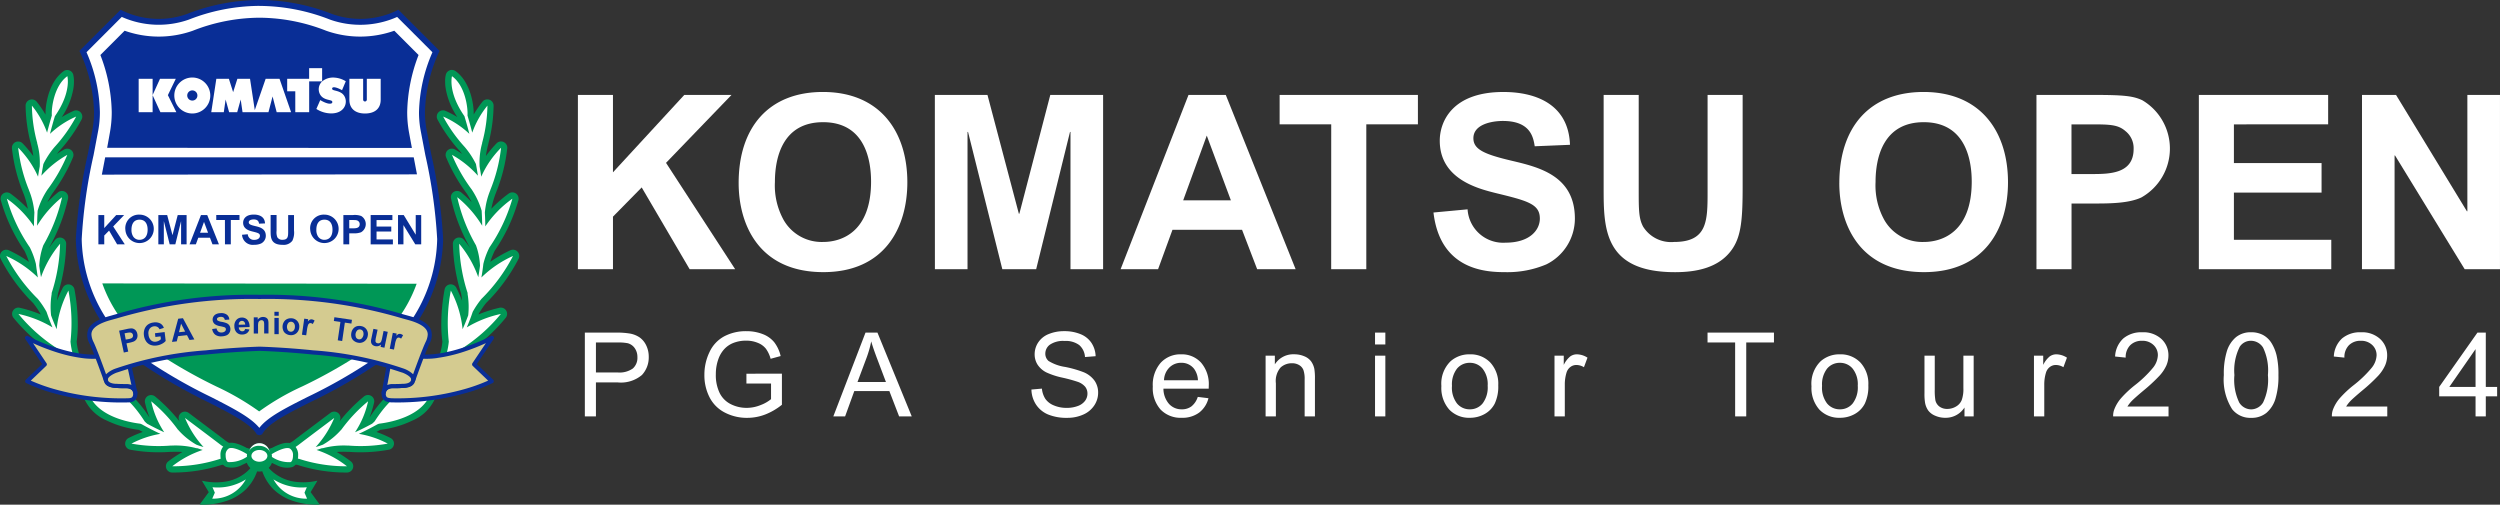 <svg xmlns="http://www.w3.org/2000/svg" width="298.938" height="60.349" viewBox="0 0 298.938 60.349">
  <rect x="0" y="0" width="298.938" height="60.349" fill="#333333" stroke="none"/>
  <g id="グループ_69" data-name="グループ 69" transform="translate(323.542 -652)">
    <g id="グループ_66" data-name="グループ 66" transform="translate(-5 67.174)">
      <path id="パス_81" data-name="パス 81" d="M163.442,304.8q.745.163,1.519.314a2.893,2.893,0,0,1-1.04.167l.105.041c-.643-.195-1.642.215-2.343.277a18.222,18.222,0,0,1-5.766.9,11.891,11.891,0,0,1,3.641-1.953c-.269-.08-.529-.169-.791-.257l.17.084a9.655,9.655,0,0,0-3.148-.346l.037-.013a18.043,18.043,0,0,1-4.787-.226,11.454,11.454,0,0,1,3.46-1.168q-1.154-.539-2.218-1.139c-.065-.027-.127-.053-.195-.075-1.458-.176-6.178-1.022-6.394-4.763a2.841,2.841,0,0,1,.286-.049,22.837,22.837,0,0,1-2.331-2.937,10.336,10.336,0,0,0-1.276-1.115,20.011,20.011,0,0,1-4.85-4.26,13.35,13.35,0,0,1,4.075,1.607c-.264-.612-.5-1.236-.712-1.858a10.424,10.424,0,0,0-1.045-1.549,20.258,20.258,0,0,1-3.771-5.132,13.048,13.048,0,0,1,3.781,2.573c-.095-.544-.171-1.091-.238-1.629a9.409,9.409,0,0,0-.721-1.964,19.983,19.983,0,0,1-2.748-5.829,12.87,12.87,0,0,1,3.239,3.312c0-.553.024-1.1.051-1.645a8.99,8.99,0,0,0-.656-2.7l.017.022a19.024,19.024,0,0,1-1.3-5.084,11.477,11.477,0,0,1,2.377,3.463c.059-.408.126-.812.2-1.207h0a8.569,8.569,0,0,0-.312-2.829l.019.019a17.706,17.706,0,0,1-.642-4.48,10.946,10.946,0,0,1,1.814,3.231c.19-.736.383-1.417.57-2.05-.071-.9.278-3.578,1.855-4.7,0,0,.524,1.886-1.487,4.782-.2.645-.394,1.354-.59,2.113a10.915,10.915,0,0,1,3.131-2.068,17.892,17.892,0,0,1-2.6,3.662,10.04,10.04,0,0,0-1.323,2.019c-.082.456-.162.918-.238,1.39a12.017,12.017,0,0,1,3.1-2.492,19.349,19.349,0,0,1-2.411,4.212l.006,0a9.216,9.216,0,0,0-1.143,2.471c-.032.593-.058,1.191-.064,1.794a13.177,13.177,0,0,1,2.987-3.414,20.492,20.492,0,0,1-2.244,5.752,8.236,8.236,0,0,0-.483,2.441q.088.68.207,1.375a12.849,12.849,0,0,1,2.282-4,20.625,20.625,0,0,1-1.039,5.985l.051-.08a9.479,9.479,0,0,0-.09,2.653c.2.554.426,1.109.67,1.659a12.4,12.4,0,0,1,1.406-4.618,20.648,20.648,0,0,1,.247,6.107,8.486,8.486,0,0,0,.579,2.39,22.8,22.8,0,0,0,2.155,2.6c1.22.048,3.68.683,6.125,4.532a3.568,3.568,0,0,0,.309.293c.657.359,1.337.7,2.04,1.018a10.79,10.79,0,0,1-1.557-3.7,18.19,18.19,0,0,1,3.2,3.4l-.007-.023a8.551,8.551,0,0,0,2.2,1.805,8.3,8.3,0,0,0,.864.284,11.833,11.833,0,0,1-2.216-3.475s3.522,2.639,4.214,3.178a5.458,5.458,0,0,0,1.784.912" transform="translate(-453.862 334.083)" fill="#fff"/>
      <path id="パス_82" data-name="パス 82" d="M142.761,259.076c-1.68,1.2-2.174,3.756-2.174,5.055,0,.044,0,.095,0,.139a12.886,12.886,0,0,0-1.047-1.53.748.748,0,0,0-1.332.464,18.68,18.68,0,0,0,.629,4.557.516.516,0,0,0,.021.1,11.965,11.965,0,0,1,.27,1.373,14.11,14.11,0,0,0-1.269-1.51.746.746,0,0,0-1.287.516.333.333,0,0,0,0,.072,19.686,19.686,0,0,0,1.3,5.184c.011.03.019.059.032.089a10.052,10.052,0,0,1,.571,1.955,15.479,15.479,0,0,0-2.069-1.814.743.743,0,0,0-1.189.6.712.712,0,0,0,.027.2,20.652,20.652,0,0,0,2.823,6.02,10.026,10.026,0,0,1,.54,1.341,15.741,15.741,0,0,0-2.4-1.387.749.749,0,0,0-1.065.675.73.73,0,0,0,.083.342,20.847,20.847,0,0,0,3.887,5.294,10.5,10.5,0,0,1,.91,1.35.021.021,0,0,1,0,.011,15.9,15.9,0,0,0-2.515-.8.746.746,0,0,0-.8.336.713.713,0,0,0-.114.4.743.743,0,0,0,.166.467,20.671,20.671,0,0,0,5.016,4.414,10.809,10.809,0,0,1,1.11.968,24.361,24.361,0,0,0,1.886,2.447c0,.024,0,.041,0,.066v.041a5.16,5.16,0,0,0,3.142,4.347,12.163,12.163,0,0,0,3.817,1.108.453.453,0,0,1,.06.022c.143.077.282.157.424.235a14.084,14.084,0,0,0-1.7.726.752.752,0,0,0-.4.667c0,.035,0,.066,0,.1a.753.753,0,0,0,.6.626,18.758,18.758,0,0,0,4.837.256.457.457,0,0,0,.088.006,11.181,11.181,0,0,1,1.324.014,14.933,14.933,0,0,0-1.685,1.116.74.74,0,0,0-.293.59.75.75,0,0,0,.737.749,18.837,18.837,0,0,0,5.954-.921,7.673,7.673,0,0,0,.8-.149,3.33,3.33,0,0,1,1.153-.138.776.776,0,0,0,.447,0,4.784,4.784,0,0,0,.94-.214.747.747,0,0,0,.51-.709V304.9a.75.75,0,0,0-.606-.687c-.429-.08-.89-.175-1.443-.293-.091-.039-.373-.149-.373-.149a3.507,3.507,0,0,1-1.168-.648c-.691-.528-4.082-3.07-4.228-3.179a.748.748,0,0,0-1.2.6.77.77,0,0,0,.062.3c.019.045.043.09.061.139a19.662,19.662,0,0,0-2.951-3.012.749.749,0,0,0-1.213.587.8.8,0,0,0,.019.167,13.164,13.164,0,0,0,.541,1.767l-.024-.024c-2.421-3.764-4.913-4.633-6.364-4.779a21.963,21.963,0,0,1-1.851-2.255,7.527,7.527,0,0,1-.475-2,14.854,14.854,0,0,0,.137-2.081,23.342,23.342,0,0,0-.4-4.181.747.747,0,0,0-1.4-.183,15.356,15.356,0,0,0-.682,1.541c.031-.329.071-.613.1-.773a.142.142,0,0,0,0-.039,21.514,21.514,0,0,0,.992-5.992v0a.746.746,0,0,0-1.325-.474c-.281.346-.53.682-.751,1a.1.1,0,0,0,.009-.028,21.241,21.241,0,0,0,2.291-5.915.771.771,0,0,0,.015-.155.746.746,0,0,0-1.224-.576,15.872,15.872,0,0,0-1.259,1.168c.217-.437.455-.828.581-1.026a20.528,20.528,0,0,0,2.481-4.348.767.767,0,0,0,.053-.278.748.748,0,0,0-1.123-.644c-.306.174-.594.353-.86.531.095-.116.175-.227.248-.312a18.327,18.327,0,0,0,2.705-3.81.738.738,0,0,0,.087-.343.751.751,0,0,0-.206-.514.743.743,0,0,0-.851-.166,12.8,12.8,0,0,0-1.4.737,8.731,8.731,0,0,0,1.4-3.472,5.3,5.3,0,0,0,.058-.778,3.379,3.379,0,0,0-.087-.832.748.748,0,0,0-1.156-.41M163.6,305.849c.028.006.057.009.084.013-.028,0-.057-.007-.084-.013" transform="translate(-453.688 334.256)" fill="#009756"/>
      <path id="パス_83" data-name="パス 83" d="M163.442,304.8q.745.163,1.519.314a2.893,2.893,0,0,1-1.04.167l.105.041c-.643-.195-1.642.215-2.343.277a18.222,18.222,0,0,1-5.766.9,11.891,11.891,0,0,1,3.641-1.953c-.269-.08-.529-.169-.791-.257l.17.084a9.655,9.655,0,0,0-3.148-.346l.037-.013a18.043,18.043,0,0,1-4.787-.226,11.454,11.454,0,0,1,3.46-1.168q-1.154-.539-2.218-1.139c-.065-.027-.127-.053-.195-.075-1.458-.176-6.178-1.022-6.394-4.763a2.841,2.841,0,0,1,.286-.049,22.837,22.837,0,0,1-2.331-2.937,10.336,10.336,0,0,0-1.276-1.115,20.011,20.011,0,0,1-4.85-4.26,13.35,13.35,0,0,1,4.075,1.607c-.264-.612-.5-1.236-.712-1.858a10.424,10.424,0,0,0-1.045-1.549,20.258,20.258,0,0,1-3.771-5.132,13.048,13.048,0,0,1,3.781,2.573c-.095-.544-.171-1.091-.238-1.629a9.409,9.409,0,0,0-.721-1.964,19.983,19.983,0,0,1-2.748-5.829,12.87,12.87,0,0,1,3.239,3.312c0-.553.024-1.1.051-1.645a8.99,8.99,0,0,0-.656-2.7l.017.022a19.024,19.024,0,0,1-1.3-5.084,11.477,11.477,0,0,1,2.377,3.463c.059-.408.126-.812.2-1.207h0a8.569,8.569,0,0,0-.312-2.829l.019.019a17.706,17.706,0,0,1-.642-4.48,10.946,10.946,0,0,1,1.814,3.231c.19-.736.383-1.417.57-2.05-.071-.9.278-3.578,1.855-4.7,0,0,.524,1.886-1.487,4.782-.2.645-.394,1.354-.59,2.113a10.915,10.915,0,0,1,3.131-2.068,17.892,17.892,0,0,1-2.6,3.662,10.04,10.04,0,0,0-1.323,2.019c-.082.456-.162.918-.238,1.39a12.017,12.017,0,0,1,3.1-2.492,19.349,19.349,0,0,1-2.411,4.212l.006,0a9.216,9.216,0,0,0-1.143,2.471c-.032.593-.058,1.191-.064,1.794a13.177,13.177,0,0,1,2.987-3.414,20.492,20.492,0,0,1-2.244,5.752,8.236,8.236,0,0,0-.483,2.441q.088.68.207,1.375a12.849,12.849,0,0,1,2.282-4,20.625,20.625,0,0,1-1.039,5.985l.051-.08a9.479,9.479,0,0,0-.09,2.653c.2.554.426,1.109.67,1.659a12.4,12.4,0,0,1,1.406-4.618,20.648,20.648,0,0,1,.247,6.107,8.486,8.486,0,0,0,.579,2.39,22.8,22.8,0,0,0,2.155,2.6c1.22.048,3.68.683,6.125,4.532a3.568,3.568,0,0,0,.309.293c.657.359,1.337.7,2.04,1.018a10.79,10.79,0,0,1-1.557-3.7,18.19,18.19,0,0,1,3.2,3.4l-.007-.023a8.551,8.551,0,0,0,2.2,1.805,8.3,8.3,0,0,0,.864.284,11.833,11.833,0,0,1-2.216-3.475s3.522,2.639,4.214,3.178a5.458,5.458,0,0,0,1.784.912" transform="translate(-453.862 334.083)" fill="#fff"/>
      <path id="パス_84" data-name="パス 84" d="M176.648,304.8q-.751.163-1.524.314a2.882,2.882,0,0,0,1.039.167l-.1.041c.643-.195,1.642.215,2.346.277a18.214,18.214,0,0,0,5.764.9,11.869,11.869,0,0,0-3.638-1.953c.265-.08.528-.169.789-.257l-.169.084a9.65,9.65,0,0,1,3.148-.346l-.038-.013a18.05,18.05,0,0,0,4.786-.226,11.442,11.442,0,0,0-3.458-1.168c.769-.359,1.506-.74,2.218-1.139.064-.027.129-.053.2-.075,1.457-.176,6.173-1.022,6.392-4.763,0,0-.1-.025-.284-.049a22.824,22.824,0,0,0,2.33-2.937,10.063,10.063,0,0,1,1.279-1.115,20.042,20.042,0,0,0,4.848-4.26,13.315,13.315,0,0,0-4.074,1.607c.262-.612.5-1.236.708-1.858a10.425,10.425,0,0,1,1.046-1.549,20.235,20.235,0,0,0,3.771-5.132,13.073,13.073,0,0,0-3.781,2.573c.1-.544.174-1.091.236-1.629a9.174,9.174,0,0,1,.726-1.964,20.041,20.041,0,0,0,2.745-5.829,12.8,12.8,0,0,0-3.238,3.312q-.009-.83-.054-1.645a9.036,9.036,0,0,1,.66-2.7l-.019.022a18.918,18.918,0,0,0,1.3-5.084,11.584,11.584,0,0,0-2.374,3.463c-.058-.408-.124-.812-.194-1.207a8.569,8.569,0,0,1,.312-2.829l-.018.019a17.812,17.812,0,0,0,.641-4.48,10.856,10.856,0,0,0-1.815,3.231c-.19-.736-.385-1.417-.57-2.05.07-.9-.274-3.578-1.853-4.7,0,0-.527,1.886,1.488,4.782.191.645.394,1.354.589,2.113a10.979,10.979,0,0,0-3.135-2.068,17.935,17.935,0,0,0,2.6,3.662,9.925,9.925,0,0,1,1.323,2.019c.084.456.161.918.234,1.39a11.974,11.974,0,0,0-3.1-2.492,19.388,19.388,0,0,0,2.411,4.212l-.007,0a9.3,9.3,0,0,1,1.143,2.471c.035.593.06,1.191.065,1.794a13.149,13.149,0,0,0-2.985-3.414,20.434,20.434,0,0,0,2.24,5.752,8.158,8.158,0,0,1,.484,2.441q-.086.68-.207,1.375a12.885,12.885,0,0,0-2.282-4,20.625,20.625,0,0,0,1.039,5.985l-.052-.08a9.409,9.409,0,0,1,.092,2.653c-.2.554-.425,1.109-.673,1.659a12.359,12.359,0,0,0-1.406-4.618,20.625,20.625,0,0,0-.243,6.107,8.6,8.6,0,0,1-.583,2.39,22.611,22.611,0,0,1-2.153,2.6c-1.221.048-3.677.683-6.125,4.532a4.124,4.124,0,0,1-.312.293c-.656.359-1.335.7-2.041,1.018a10.693,10.693,0,0,0,1.561-3.7,18.288,18.288,0,0,0-3.2,3.4l.007-.023a8.543,8.543,0,0,1-2.2,1.805,9.032,9.032,0,0,1-.868.284,11.744,11.744,0,0,0,2.217-3.475s-3.523,2.639-4.215,3.178a5.452,5.452,0,0,1-1.78.912" transform="translate(-461.226 334.083)" fill="#fff"/>
      <path id="パス_85" data-name="パス 85" d="M196.293,258.979a.747.747,0,0,0-.468.506,3.243,3.243,0,0,0-.088.832,5.3,5.3,0,0,0,.058.778,8.7,8.7,0,0,0,1.4,3.47,12.889,12.889,0,0,0-1.4-.734.747.747,0,0,0-1.057.68.708.708,0,0,0,.085.343,18.332,18.332,0,0,0,2.707,3.815c.034.041.127.155.244.308-.264-.178-.549-.36-.857-.531a.746.746,0,0,0-1.121.644.722.722,0,0,0,.056.278,20.071,20.071,0,0,0,2.477,4.35,11.461,11.461,0,0,1,.582,1.024,16.364,16.364,0,0,0-1.262-1.168.755.755,0,0,0-.867-.066.764.764,0,0,0-.36.642.633.633,0,0,0,.019.155,21.184,21.184,0,0,0,2.289,5.915c0,.009.006.017.011.026-.223-.323-.471-.656-.752-1a.748.748,0,0,0-1.328.474v0a21.675,21.675,0,0,0,1,5.992.307.307,0,0,0,0,.039c.03.16.069.45.1.78a15.437,15.437,0,0,0-.684-1.547.747.747,0,0,0-1.4.183,23.344,23.344,0,0,0-.4,4.181,15.094,15.094,0,0,0,.135,2.081,7.844,7.844,0,0,1-.476,2,22.239,22.239,0,0,1-1.848,2.253c-1.448.146-3.944,1.014-6.366,4.779a.154.154,0,0,1-.023.024,13.519,13.519,0,0,0,.544-1.768.652.652,0,0,0,.019-.166.748.748,0,0,0-1.211-.587,19.592,19.592,0,0,0-2.955,3.012c.019-.047.039-.093.06-.139a.771.771,0,0,0,.063-.3.762.762,0,0,0-.282-.586.751.751,0,0,0-.912-.013c-.145.11-3.536,2.651-4.225,3.179a3.533,3.533,0,0,1-1.172.648s-.281.11-.371.149c-.557.118-1.018.213-1.443.293a.751.751,0,0,0-.609.687v.047a.746.746,0,0,0,.511.709,4.731,4.731,0,0,0,.939.214.773.773,0,0,0,.446,0,3.325,3.325,0,0,1,1.154.138,7.755,7.755,0,0,0,.8.149,18.839,18.839,0,0,0,5.955.921.751.751,0,0,0,.7-.514.727.727,0,0,0,.039-.235.737.737,0,0,0-.295-.59,14.859,14.859,0,0,0-1.685-1.116,11.171,11.171,0,0,1,1.323-.014.483.483,0,0,0,.091-.006,18.806,18.806,0,0,0,4.839-.256.746.746,0,0,0,.595-.626.688.688,0,0,0,.008-.1.746.746,0,0,0-.408-.667,13.6,13.6,0,0,0-1.69-.726c.143-.078.283-.158.423-.235a.628.628,0,0,1,.06-.022,12.188,12.188,0,0,0,3.819-1.108,5.151,5.151,0,0,0,3.14-4.347v-.041a.359.359,0,0,0,0-.066,24.182,24.182,0,0,0,1.885-2.447,10.252,10.252,0,0,1,1.114-.968,20.637,20.637,0,0,0,5.014-4.414.739.739,0,0,0,.166-.467.731.731,0,0,0-.112-.4.75.75,0,0,0-.8-.336,16.025,16.025,0,0,0-2.516.8l0-.011a10.451,10.451,0,0,1,.909-1.35,20.8,20.8,0,0,0,3.891-5.294.749.749,0,0,0-.985-1.018,15.535,15.535,0,0,0-2.4,1.387,9.743,9.743,0,0,1,.536-1.341,20.675,20.675,0,0,0,2.825-6.02.712.712,0,0,0,.027-.2.76.76,0,0,0-.325-.622.75.75,0,0,0-.865.018,15.532,15.532,0,0,0-2.069,1.814,10.167,10.167,0,0,1,.571-1.955c.01-.03.02-.059.029-.089a19.594,19.594,0,0,0,1.3-5.184.389.389,0,0,0,.006-.072.747.747,0,0,0-1.289-.516,14.388,14.388,0,0,0-1.268,1.51,11.606,11.606,0,0,1,.271-1.373.676.676,0,0,0,.019-.1,18.677,18.677,0,0,0,.63-4.557.75.75,0,0,0-1.335-.464,13.263,13.263,0,0,0-1.045,1.53c0-.044,0-.092,0-.139,0-1.3-.49-3.857-2.174-5.055a.752.752,0,0,0-.685-.1m-20.15,46.87c-.028.006-.057.009-.085.013.028,0,.057-.007.085-.013" transform="translate(-461.053 334.256)" fill="#009756"/>
      <path id="パス_86" data-name="パス 86" d="M176.648,304.8q-.751.163-1.524.314a2.882,2.882,0,0,0,1.039.167l-.1.041c.643-.195,1.642.215,2.346.277a18.214,18.214,0,0,0,5.764.9,11.869,11.869,0,0,0-3.638-1.953c.265-.08.528-.169.789-.257l-.169.084a9.65,9.65,0,0,1,3.148-.346l-.038-.013a18.05,18.05,0,0,0,4.786-.226,11.442,11.442,0,0,0-3.458-1.168c.769-.359,1.506-.74,2.218-1.139.064-.027.129-.053.2-.075,1.457-.176,6.173-1.022,6.392-4.763,0,0-.1-.025-.284-.049a22.824,22.824,0,0,0,2.33-2.937,10.063,10.063,0,0,1,1.279-1.115,20.042,20.042,0,0,0,4.848-4.26,13.315,13.315,0,0,0-4.074,1.607c.262-.612.5-1.236.708-1.858a10.425,10.425,0,0,1,1.046-1.549,20.235,20.235,0,0,0,3.771-5.132,13.073,13.073,0,0,0-3.781,2.573c.1-.544.174-1.091.236-1.629a9.174,9.174,0,0,1,.726-1.964,20.041,20.041,0,0,0,2.745-5.829,12.8,12.8,0,0,0-3.238,3.312q-.009-.83-.054-1.645a9.036,9.036,0,0,1,.66-2.7l-.019.022a18.918,18.918,0,0,0,1.3-5.084,11.584,11.584,0,0,0-2.374,3.463c-.058-.408-.124-.812-.194-1.207a8.569,8.569,0,0,1,.312-2.829l-.018.019a17.812,17.812,0,0,0,.641-4.48,10.856,10.856,0,0,0-1.815,3.231c-.19-.736-.385-1.417-.57-2.05.07-.9-.274-3.578-1.853-4.7,0,0-.527,1.886,1.488,4.782.191.645.394,1.354.589,2.113a10.979,10.979,0,0,0-3.135-2.068,17.935,17.935,0,0,0,2.6,3.662,9.925,9.925,0,0,1,1.323,2.019c.084.456.161.918.234,1.39a11.974,11.974,0,0,0-3.1-2.492,19.388,19.388,0,0,0,2.411,4.212l-.007,0a9.3,9.3,0,0,1,1.143,2.471c.035.593.06,1.191.065,1.794a13.149,13.149,0,0,0-2.985-3.414,20.434,20.434,0,0,0,2.24,5.752,8.158,8.158,0,0,1,.484,2.441q-.086.68-.207,1.375a12.885,12.885,0,0,0-2.282-4,20.625,20.625,0,0,0,1.039,5.985l-.052-.08a9.409,9.409,0,0,1,.092,2.653c-.2.554-.425,1.109-.673,1.659a12.359,12.359,0,0,0-1.406-4.618,20.625,20.625,0,0,0-.243,6.107,8.6,8.6,0,0,1-.583,2.39,22.611,22.611,0,0,1-2.153,2.6c-1.221.048-3.677.683-6.125,4.532a4.124,4.124,0,0,1-.312.293c-.656.359-1.335.7-2.041,1.018a10.693,10.693,0,0,0,1.561-3.7,18.288,18.288,0,0,0-3.2,3.4l.007-.023a8.543,8.543,0,0,1-2.2,1.805,9.032,9.032,0,0,1-.868.284,11.744,11.744,0,0,0,2.217-3.475s-3.523,2.639-4.215,3.178a5.452,5.452,0,0,1-1.78.912" transform="translate(-461.226 334.083)" fill="#fff"/>
      <path id="パス_87" data-name="パス 87" d="M171.28,316.737s-1.558,3.238-6.234,2.335l.749,1.248-1.03,1.4s5.858.4,6.857-4.831l-.342-.157" transform="translate(-459.273 323.358)" fill="#009756"/>
      <path id="パス_88" data-name="パス 88" d="M171.161,316.676a4.4,4.4,0,0,1-1.341,1.478,5.131,5.131,0,0,1-1.89.828,7.23,7.23,0,0,1-2.9-.019l-.194-.038s.766,1.273.822,1.368c-.066.087-1.091,1.48-1.091,1.48l.161.011a8.694,8.694,0,0,0,3.085-.459,6.008,6.008,0,0,0,2.345-1.433,5.7,5.7,0,0,0,1.513-3l.014-.069-.484-.221-.037.079" transform="translate(-459.235 323.384)" fill="#009756"/>
      <path id="パス_89" data-name="パス 89" d="M166.451,320.207a6.3,6.3,0,0,0,3.988-.938,4.432,4.432,0,0,1-4.018,2.305l.311-.715-.281-.652" transform="translate(-459.585 322.88)" fill="#fff"/>
      <path id="パス_90" data-name="パス 90" d="M173.947,316.737s1.558,3.238,6.23,2.335l-.748,1.248,1.028,1.4s-5.856.4-6.853-4.831l.343-.157" transform="translate(-460.94 323.358)" fill="#009756"/>
      <path id="パス_91" data-name="パス 91" d="M173.888,316.633l-.4.186.014.068a5.717,5.717,0,0,0,1.513,3,5.984,5.984,0,0,0,2.345,1.433,8.713,8.713,0,0,0,3.087.459l.157-.011s-1.022-1.393-1.088-1.48l.817-1.369-.189.039a7.25,7.25,0,0,1-2.9.019,5.144,5.144,0,0,1-1.887-.828A4.38,4.38,0,0,1,174,316.676l-.036-.079-.08.036" transform="translate(-460.917 323.384)" fill="#009756"/>
      <path id="パス_92" data-name="パス 92" d="M179.434,320.207a6.3,6.3,0,0,1-3.987-.938,4.429,4.429,0,0,0,4.017,2.305l-.31-.715.28-.652" transform="translate(-461.287 322.88)" fill="#fff"/>
      <path id="パス_93" data-name="パス 93" d="M168.269,248.625A24.005,24.005,0,0,0,159.6,250.3a10.045,10.045,0,0,1-7.683-.389l-.235-.131-.188.191-4.746,4.744.111.227a18.308,18.308,0,0,1,1.638,7.077,11.538,11.538,0,0,1-.172,2.012l-.568,3a61.126,61.126,0,0,0-1.435,10.185,18.831,18.831,0,0,0,7.877,14.912,63.9,63.9,0,0,0,7.987,4.61c2.8,1.423,5.009,2.55,5.794,3.844l.319.088.295-.11c.691-1.285,2.935-2.421,5.782-3.854a61.438,61.438,0,0,0,7.989-4.579,18.831,18.831,0,0,0,7.877-14.912,61.258,61.258,0,0,0-1.431-10.185l-.569-3a11.459,11.459,0,0,1-.174-2.012,18.275,18.275,0,0,1,1.638-7.077l.112-.227-4.938-4.935-.23.131a10.055,10.055,0,0,1-7.685.389,24.008,24.008,0,0,0-8.674-1.679h-.018" transform="translate(-455.795 336.201)" fill="#092e96"/>
      <path id="パス_94" data-name="パス 94" d="M168.433,249.492A23.29,23.29,0,0,0,160,251.133a10.854,10.854,0,0,1-8.023-.322c-.689.692-3.274,3.277-4.216,4.222a18.841,18.841,0,0,1,1.6,7.154,12.016,12.016,0,0,1-.184,2.134c0,.007-.57,3.01-.57,3.01a60.765,60.765,0,0,0-1.42,10.051,18.108,18.108,0,0,0,7.576,14.332,62.46,62.46,0,0,0,7.9,4.554c2.613,1.334,4.722,2.415,5.765,3.684.97-1.277,3.032-2.318,5.789-3.709a61.439,61.439,0,0,0,7.9-4.529,18.1,18.1,0,0,0,7.576-14.332,61.066,61.066,0,0,0-1.418-10.05l-.571-3a11.932,11.932,0,0,1-.185-2.141,18.925,18.925,0,0,1,1.607-7.154c-.557-.561-3.642-3.643-4.22-4.222a10.846,10.846,0,0,1-8.019.322,23.308,23.308,0,0,0-8.437-1.641h-.018" transform="translate(-455.959 336.037)" fill="#fff"/>
      <path id="パス_95" data-name="パス 95" d="M150.747,266.794c.134-.708.341-1.887.341-1.889a13.545,13.545,0,0,0,.209-2.389,19.759,19.759,0,0,0-1.358-6.819c.771-.769,2.137-2.14,2.9-2.906a12.2,12.2,0,0,0,8.157,0,22,22,0,0,1,7.958-1.555h.018a22.011,22.011,0,0,1,7.959,1.555,12.19,12.19,0,0,0,8.154,0c.763.766,2.134,2.137,2.9,2.906a19.934,19.934,0,0,0-1.358,6.819,13.432,13.432,0,0,0,.211,2.4s.209,1.143.352,1.894l-36.443-.02" transform="translate(-456.478 335.708)" fill="#092e96"/>
      <path id="パス_96" data-name="パス 96" d="M150.555,271.807c-.132.688-.268,1.385-.4,2.072l37.682-.034c-.123-.653-.266-1.381-.389-2.038h-36.9" transform="translate(-456.519 331.83)" fill="#092e96"/>
      <path id="パス_97" data-name="パス 97" d="M150.218,290.382a16.482,16.482,0,0,0,5.931,7.886,61.06,61.06,0,0,0,7.73,4.455,31.7,31.7,0,0,1,5.1,2.972,29.77,29.77,0,0,1,5.173-3,59.787,59.787,0,0,0,7.727-4.422,16.491,16.491,0,0,0,5.929-7.844l-37.589-.041" transform="translate(-456.53 328.327)" fill="#009756"/>
      <path id="パス_98" data-name="パス 98" d="M181.644,258.67h-1.553v1.271h-2.625v1.494h.969v2.5h1.66v-3.686h1.549Z" transform="translate(-461.668 334.307)" fill="#fff"/>
      <path id="パス_99" data-name="パス 99" d="M184.664,261.839c-.54-.282-1.051-.214-1.011-.481.046-.305.691-.071,1.183.208l.45-1.069a2.953,2.953,0,0,0-1.445-.443,2.032,2.032,0,0,0-1.34.426,1.28,1.28,0,0,0-.3,1.577c.346.638,1.1.637,1.363.762a.177.177,0,0,1-.032.339c-.432.137-1.3-.41-1.3-.41l-.466,1.06a3.322,3.322,0,0,0,1.768.534c2.026,0,2.148-2,1.122-2.5" transform="translate(-462.48 334.046)" fill="#fff"/>
      <path id="パス_100" data-name="パス 100" d="M160.02,260.236h-1.887l-.884,1.943v-1.943H155.58v3.993h1.668V262.2l.93,2.03h1.907l-1.012-2.039Z" transform="translate(-457.541 334.011)" fill="#fff"/>
      <path id="パス_101" data-name="パス 101" d="M188.715,260.236v2.5h0a.226.226,0,0,1-.219.216.223.223,0,0,1-.22-.216h0v-2.5h-1.646v2.5c0,1.094.741,1.651,1.863,1.651s1.881-.534,1.881-1.651v-2.5h-1.653" transform="translate(-463.395 334.011)" fill="#fff"/>
      <path id="パス_102" data-name="パス 102" d="M162.987,260.048a2.151,2.151,0,1,0,2.148,2.149,2.151,2.151,0,0,0-2.148-2.149m0,2.757a.608.608,0,1,1,.607-.609.605.605,0,0,1-.607.609" transform="translate(-458.532 334.047)" fill="#fff"/>
      <path id="パス_103" data-name="パス 103" d="M172.782,260.236l-1.3,3.748-.569-3.748H169.4l-.507,1.6-.509-1.6h-1.5l-.607,3.993h1.5l.217-1.514.419,1.514h.967l.418-1.514.219,1.514h3.1l.492-1.881.49,1.881h1.725l-1.385-3.993Z" transform="translate(-459.558 334.011)" fill="#fff"/>
      <path id="パス_104" data-name="パス 104" d="M174.8,315.221s1.864-1.263,2.636-.768a1.136,1.136,0,0,1,.466,1.006s.041.856-.466,1.051c-.854.336-2.636-.768-2.636-.768a.682.682,0,0,0,.066-.243,1.359,1.359,0,0,0-.066-.279" transform="translate(-461.165 323.81)" fill="#009756"/>
      <path id="パス_105" data-name="パス 105" d="M175.585,314.226a8.862,8.862,0,0,0-1.084.6.39.39,0,0,0-.126.476l0,0c.006.018.016.068.028.119a.292.292,0,0,1-.026.08.372.372,0,0,0,.137.48,8.992,8.992,0,0,0,1.052.537,2.626,2.626,0,0,0,1.92.262c.647-.248.7-1.078.7-1.348v-.065a1.484,1.484,0,0,0-.639-1.31c-.44-.278-1.082-.225-1.965.176m1.564.455a.79.79,0,0,1,.292.688v.018c.008.207-.052.622-.227.691a3.477,3.477,0,0,1-2.068-.6c0-.007,0-.015,0-.027v-.084c0-.019-.008-.043-.011-.061.7-.428,1.677-.833,2.009-.623" transform="translate(-461.078 323.897)" fill="#009756"/>
      <path id="パス_106" data-name="パス 106" d="M171.194,315.221s-1.868-1.263-2.638-.768a1.145,1.145,0,0,0-.465,1.006s-.039.856.465,1.051c.854.336,2.638-.768,2.638-.768a.858.858,0,0,1-.068-.243,1.552,1.552,0,0,1,.068-.279" transform="translate(-459.9 323.81)" fill="#009756"/>
      <path id="パス_107" data-name="パス 107" d="M168.27,314.05a1.477,1.477,0,0,0-.637,1.31v0c0,.017,0,.036,0,.059,0,.27.058,1.1.7,1.348a2.633,2.633,0,0,0,1.921-.261,8.373,8.373,0,0,0,1.047-.537.367.367,0,0,0,.176-.318.354.354,0,0,0-.035-.162.246.246,0,0,1-.024-.08c.007-.05.022-.1.026-.124l0,.011a.389.389,0,0,0-.13-.476,8.244,8.244,0,0,0-1.083-.6c-.882-.4-1.524-.454-1.962-.176m.334,2.029c-.175-.07-.23-.484-.224-.686v-.023a.775.775,0,0,1,.291-.688c.333-.209,1.306.2,2.008.623a.265.265,0,0,1-.011.061c0,.017,0,.035,0,.048s0,.024,0,.037a.083.083,0,0,0,.006.027,3.49,3.49,0,0,1-2.071.6" transform="translate(-459.814 323.897)" fill="#009756"/>
      <path id="パス_108" data-name="パス 108" d="M171.888,315.583a1.236,1.236,0,1,1,1.2.956,1.1,1.1,0,0,1-1.2-.956" transform="translate(-460.616 323.755)" fill="#009756"/>
      <path id="パス_109" data-name="パス 109" d="M171.428,315.5a1.6,1.6,0,1,0,1.576-1.33,1.472,1.472,0,0,0-1.576,1.33m.746,0c0-.316.38-.581.83-.581s.833.265.833.581-.381.579-.833.579-.83-.267-.83-.579" transform="translate(-460.53 323.842)" fill="#009756"/>
      <path id="パス_110" data-name="パス 110" d="M174.8,315.221s1.864-1.263,2.636-.768a1.136,1.136,0,0,1,.466,1.006s.041.856-.466,1.051c-.854.336-2.636-.768-2.636-.768a.682.682,0,0,0,.066-.243,1.359,1.359,0,0,0-.066-.279" transform="translate(-461.165 323.81)" fill="#fff"/>
      <path id="パス_111" data-name="パス 111" d="M175.668,314.366a8.654,8.654,0,0,0-1.069.589.261.261,0,0,0-.084.317h0a.9.9,0,0,1,.041.169.493.493,0,0,1-.038.138.281.281,0,0,0-.026.106.252.252,0,0,0,.121.213c.193.12,1.914,1.156,2.858.79.581-.228.625-1.023.625-1.246a.128.128,0,0,0,0-.044v-.007a1.36,1.36,0,0,0-.577-1.208c-.4-.25-1.014-.188-1.844.183m1.575.241a.889.889,0,0,1,.349.8v.012c.009.176-.035.7-.3.8a3.682,3.682,0,0,1-2.251-.646c.007-.034.015-.072.019-.106v-.024a.224.224,0,0,0,0-.032,1.291,1.291,0,0,0-.026-.139c.728-.458,1.809-.926,2.214-.665" transform="translate(-461.107 323.868)" fill="#009756"/>
      <path id="パス_112" data-name="パス 112" d="M171.194,315.221s-1.868-1.263-2.638-.768a1.145,1.145,0,0,0-.465,1.006s-.039.856.465,1.051c.854.336,2.638-.768,2.638-.768a.858.858,0,0,1-.068-.243,1.552,1.552,0,0,1,.068-.279" transform="translate(-459.9 323.81)" fill="#fff"/>
      <path id="パス_113" data-name="パス 113" d="M168.364,314.182a1.366,1.366,0,0,0-.579,1.207v.009c0,.011,0,.024,0,.044,0,.227.043,1.018.626,1.247.941.365,2.662-.671,2.855-.79a.25.25,0,0,0,.121-.214.263.263,0,0,0-.024-.106.4.4,0,0,1-.041-.136.823.823,0,0,1,.041-.17.259.259,0,0,0-.086-.318,8.16,8.16,0,0,0-1.065-.583c-.83-.377-1.451-.437-1.848-.188m.227,2.037c-.273-.1-.312-.629-.309-.806V315.4a.9.9,0,0,1,.351-.8c.407-.261,1.488.208,2.214.665-.013.061-.019.115-.024.139a.11.11,0,0,0,0,.031.059.059,0,0,0,0,.025.489.489,0,0,0,.017.106,3.678,3.678,0,0,1-2.249.646" transform="translate(-459.842 323.868)" fill="#009756"/>
      <path id="パス_114" data-name="パス 114" d="M148.893,300.436c-3.94,1.056-9.745-2.013-9.745-2.013l2.124,3.157-2.1,2.018a26.822,26.822,0,0,0,12.009,2.283c.4-.013.915-.043.915-.83s-.873-.873-1.164-.873-2.2.083-2.24-.58.165-1.2.785-1.372a15.425,15.425,0,0,1-.581-1.79" transform="translate(-454.443 326.811)" fill="#d4cb90"/>
      <path id="パス_115" data-name="パス 115" d="M138.9,298.2a.249.249,0,0,0-.065.169.244.244,0,0,0,.044.137s1.8,2.676,2.006,2.99c-.261.247-1.953,1.868-1.953,1.868a.247.247,0,0,0-.077.18.16.16,0,0,0,0,.035.244.244,0,0,0,.131.186,19.213,19.213,0,0,0,3.325,1.224,29.969,29.969,0,0,0,8.807,1.087c.346-.006,1.157-.03,1.157-1.078,0-.832-.761-1.121-1.413-1.121h-.1c-1.853.027-1.9-.332-1.9-.347-.057-.94.441-1.076.605-1.117a.245.245,0,0,0,.162-.135.278.278,0,0,0,0-.215,13.437,13.437,0,0,1-.566-1.745.252.252,0,0,0-.307-.171c-1.972.529-4.461-.043-6.2-.607a23.936,23.936,0,0,1-3.367-1.392.248.248,0,0,0-.3.054m2.477,3.509a.25.25,0,0,0,.082-.183.273.273,0,0,0-.045-.14s-1.018-1.514-1.608-2.395a24.806,24.806,0,0,0,2.6,1.017,17.932,17.932,0,0,0,3.21.756,8.916,8.916,0,0,0,3.046-.08c.21.711.343,1.121.429,1.345a1.387,1.387,0,0,0-.72,1.354c0,.061,0,.114.007.174.023.4.4.65,1.123.756a8.111,8.111,0,0,0,1.277.06h.088a1.471,1.471,0,0,1,.584.115.517.517,0,0,1,.33.509c0,.538-.254.57-.672.581a29.594,29.594,0,0,1-8.644-1.064,21.332,21.332,0,0,1-2.927-1.044c.4-.384,1.841-1.762,1.841-1.762" transform="translate(-454.385 326.869)" fill="#092e96"/>
      <path id="パス_116" data-name="パス 116" d="M194.888,300.436c3.94,1.056,9.746-2.013,9.746-2.013l-2.124,3.157,2.1,2.018a26.817,26.817,0,0,1-12.011,2.283c-.4-.043-.914-.043-.914-.83s.873-.873,1.162-.873,2.2.083,2.244-.58-.166-1.2-.789-1.372a14.487,14.487,0,0,0,.581-1.79" transform="translate(-464.35 326.811)" fill="#d4cb90"/>
      <path id="パス_117" data-name="パス 117" d="M204.458,298.143a23.767,23.767,0,0,1-3.364,1.392c-1.739.565-4.224,1.137-6.2.607a.251.251,0,0,0-.305.171,13.585,13.585,0,0,1-.568,1.745.278.278,0,0,0,0,.215.252.252,0,0,0,.164.135c.167.041.661.177.6,1.117,0,.015-.044.373-1.9.347h-.1c-.65,0-1.411.289-1.411,1.121,0,.966.7,1.035,1.069,1.072l.069.006h.019a29.92,29.92,0,0,0,8.808-1.087,19,19,0,0,0,3.325-1.224.241.241,0,0,0,.131-.185.229.229,0,0,0,0-.035.253.253,0,0,0-.077-.18l-1.953-1.869,2.007-2.989a.271.271,0,0,0,.041-.138.256.256,0,0,0-.062-.169.252.252,0,0,0-.3-.053m-6.41,2.618a18.021,18.021,0,0,0,3.209-.756,24.45,24.45,0,0,0,2.6-1.018c-.591.881-1.61,2.4-1.61,2.4a.265.265,0,0,0-.042.14.259.259,0,0,0,.075.183l1.846,1.761a20.865,20.865,0,0,1-2.93,1.045,29.5,29.5,0,0,1-8.635,1.064.292.292,0,0,0-.06-.007c-.385-.036-.618-.058-.618-.574a.518.518,0,0,1,.331-.509,1.487,1.487,0,0,1,.583-.115h.089a8.074,8.074,0,0,0,1.277-.059c.723-.106,1.1-.361,1.127-.756,0-.06,0-.113,0-.17a1.387,1.387,0,0,0-.721-1.358c.084-.225.221-.635.429-1.345a8.95,8.95,0,0,0,3.049.08" transform="translate(-464.292 326.869)" fill="#092e96"/>
      <path id="パス_118" data-name="パス 118" d="M153.444,302l.816,3.729a.931.931,0,0,0-1.05-.86c-1.027,0-1.091-.035-1.275-.035s-1.125-.062-1.205-.684-.618-.966,2.713-2.149" transform="translate(-456.612 326.137)" fill="#d4cb90"/>
      <path id="パス_119" data-name="パス 119" d="M153.3,301.687a8.82,8.82,0,0,0-2.611,1.225.877.877,0,0,0-.351.683,1.616,1.616,0,0,0,.048.331c.013.061.028.119.037.172.093.717.957.907,1.453.907.049,0,.088,0,.148,0,.149.014.4.028,1.127.028a.777.777,0,0,1,.691.3.482.482,0,0,1,.059.124c.008.027.058.243.058.243l.491-.062a1.139,1.139,0,0,0-.064-.32c-.105-.476-.818-3.73-.818-3.73Zm-.149,2.849c-.712,0-.954-.016-1.1-.022a1.646,1.646,0,0,0-.177-.008c-.235,0-.91-.084-.959-.467a2.021,2.021,0,0,0-.043-.226.931.931,0,0,1-.036-.217c0-.105.043-.187.183-.309a7.808,7.808,0,0,1,2.182-1.032c.069.327.31,1.409.522,2.382a1.555,1.555,0,0,0-.574-.1" transform="translate(-456.553 326.214)" fill="#092e96"/>
      <path id="パス_120" data-name="パス 120" d="M192.36,302l-.673,3.729a.928.928,0,0,1,1.046-.86c1.027,0,1.091-.035,1.279-.035s1.09-.019,1.2-.684c.106-.616.479-.966-2.854-2.149" transform="translate(-464.35 326.137)" fill="#d4cb90"/>
      <path id="パス_121" data-name="パス 121" d="M192.058,301.878s-.573,3.152-.639,3.519a1.111,1.111,0,0,0-.042.243l.495.054s.032-.167.034-.187a.748.748,0,0,1,.083-.173.766.766,0,0,1,.686-.3c.729,0,.98-.015,1.13-.028.06,0,.1,0,.149,0,.812,0,1.353-.336,1.447-.893l.028-.126a.914.914,0,0,0-.325-1.039,9.764,9.764,0,0,0-2.719-1.259l-.275-.1Zm.437.377a8.459,8.459,0,0,1,2.282,1.069c.151.13.2.218.2.329a1.264,1.264,0,0,1-.035.23l-.029.146c-.079.443-.754.476-.959.476a1.606,1.606,0,0,0-.178.008c-.147.006-.388.023-1.1.023a1.484,1.484,0,0,0-.614.118c.175-.965.372-2.058.435-2.4" transform="translate(-464.291 326.214)" fill="#092e96"/>
      <path id="パス_122" data-name="パス 122" d="M168.677,298.577s11.337.3,17.071,2.589c0,0,1.411.459,1.285,1.164,0,0,1.207-3.406,1.7-4.441s.645-2.206-2.242-2.993a57.987,57.987,0,0,0-17.819-2.524h-.034a57.976,57.976,0,0,0-17.817,2.524c-2.886.787-2.741,1.952-2.242,2.993s1.7,4.441,1.7,4.441c-.122-.705,1.289-1.164,1.289-1.164,5.728-2.285,17.067-2.589,17.067-2.589h.034" transform="translate(-456.169 327.952)" fill="#d4cb90"/>
      <path id="パス_123" data-name="パス 123" d="M168.615,292.065h-.025A57.076,57.076,0,0,0,151.4,294.4l-.7.2c-1.424.385-2.266.906-2.575,1.582a2.052,2.052,0,0,0,.171,1.758c.488,1.014,1.681,4.385,1.694,4.414l.479-.121c0-.015,0-.031,0-.043,0-.355.761-.724,1.122-.843h.01l.007,0a42.487,42.487,0,0,1,10.616-2.136c3.467-.353,6.287-.435,6.365-.44h.025c.079,0,2.9.087,6.369.44a42.481,42.481,0,0,1,10.612,2.136l.01,0h.009c.362.119,1.119.488,1.119.843a.278.278,0,0,1,0,.043l.481.121c.012-.029,1.207-3.4,1.694-4.414a2.057,2.057,0,0,0,.17-1.758c-.309-.676-1.152-1.2-2.576-1.582l-.695-.191a56.928,56.928,0,0,0-17.191-2.342m-.03.5h.039a56.658,56.658,0,0,1,17.047,2.317l.7.193c1.253.343,2.012.785,2.252,1.31a1.024,1.024,0,0,1,.091.42,2.189,2.189,0,0,1-.256.912c-.371.78-1.117,2.813-1.492,3.849a3.2,3.2,0,0,0-1.19-.7,42.564,42.564,0,0,0-10.743-2.16c-3.519-.363-6.376-.442-6.406-.442h-.044c-.028,0-2.885.08-6.4.442a42.555,42.555,0,0,0-10.742,2.16,3.179,3.179,0,0,0-1.192.7c-.372-1.035-1.118-3.069-1.492-3.849a2.186,2.186,0,0,1-.256-.912,1.062,1.062,0,0,1,.087-.42c.245-.525,1-.967,2.253-1.31l.7-.193a56.678,56.678,0,0,1,17.049-2.317h0" transform="translate(-456.111 328.011)" fill="#092e96"/>
      <path id="パス_124" data-name="パス 124" d="M171.888,315.583a1.236,1.236,0,1,1,1.2.956,1.1,1.1,0,0,1-1.2-.956" transform="translate(-460.616 323.755)" fill="#fff"/>
      <path id="パス_125" data-name="パス 125" d="M171.581,315.525a1.48,1.48,0,1,0,1.452-1.2,1.349,1.349,0,0,0-1.452,1.2m.5,0c0-.389.424-.707.949-.707s.958.318.958.707-.427.7-.958.7-.949-.316-.949-.7" transform="translate(-460.558 323.813)" fill="#009756"/>
      <path id="パス_126" data-name="パス 126" d="M153.61,297.557a2.171,2.171,0,0,1,.385-.049.384.384,0,0,1,.234.076.371.371,0,0,1,.126.225.349.349,0,0,1-.166.377,1.445,1.445,0,0,1-.41.117l-.29.048-.135-.75Zm.179,2.235-.209-.984.342-.075a2.835,2.835,0,0,0,.538-.154.826.826,0,0,0,.246-.18.744.744,0,0,0,.167-.306.887.887,0,0,0,0-.428.844.844,0,0,0-.259-.479.725.725,0,0,0-.432-.171,3.136,3.136,0,0,0-.635.095l-.848.18.561,2.614.529-.112" transform="translate(-456.998 327.077)" fill="#092e96"/>
      <path id="パス_127" data-name="パス 127" d="M157.725,297.881l-.054-.449,1.157-.144.128,1.065a1.4,1.4,0,0,1-.454.345,1.827,1.827,0,0,1-.631.2,1.472,1.472,0,0,1-.75-.084,1.158,1.158,0,0,1-.528-.446,1.631,1.631,0,0,1-.241-.694,1.584,1.584,0,0,1,.084-.758,1.172,1.172,0,0,1,.45-.56,1.413,1.413,0,0,1,.619-.21,1.293,1.293,0,0,1,.8.114.932.932,0,0,1,.429.531l-.521.166a.547.547,0,0,0-.25-.283.671.671,0,0,0-.4-.071.731.731,0,0,0-.533.3.939.939,0,0,0-.129.683,1.057,1.057,0,0,0,.3.687.7.7,0,0,0,.58.167,1.01,1.01,0,0,0,.332-.1,1.038,1.038,0,0,0,.269-.2l-.041-.334-.616.072" transform="translate(-457.685 327.242)" fill="#092e96"/>
      <path id="パス_128" data-name="パス 128" d="M161.329,297.193l.25-1.026.482.948Zm.468-1.676-.564.061-.743,2.771.569-.061.157-.624,1.069-.121.3.577.58-.064-1.365-2.539" transform="translate(-458.467 327.359)" fill="#092e96"/>
      <path id="パス_129" data-name="パス 129" d="M166.41,296.671l.525-.074a.646.646,0,0,0,.209.377.574.574,0,0,0,.4.109.605.605,0,0,0,.388-.131.329.329,0,0,0,.119-.267.267.267,0,0,0-.061-.158.439.439,0,0,0-.2-.1,4.079,4.079,0,0,0-.434-.1,1.477,1.477,0,0,1-.618-.234.711.711,0,0,1-.273-.532.7.7,0,0,1,.1-.385.735.735,0,0,1,.321-.29,1.24,1.24,0,0,1,.52-.115,1.113,1.113,0,0,1,.761.183.775.775,0,0,1,.295.582l-.538.042a.474.474,0,0,0-.161-.288.554.554,0,0,0-.343-.075.652.652,0,0,0-.359.113.2.2,0,0,0-.076.174.212.212,0,0,0,.086.156,1.362,1.362,0,0,0,.5.155,2.634,2.634,0,0,1,.587.169.739.739,0,0,1,.306.256.826.826,0,0,1,.129.423.8.8,0,0,1-.11.437.725.725,0,0,1-.345.321,1.555,1.555,0,0,1-.576.126,1.187,1.187,0,0,1-.789-.2,1.028,1.028,0,0,1-.358-.669" transform="translate(-459.583 327.5)" fill="#092e96"/>
      <path id="パス_130" data-name="パス 130" d="M170.205,296.282a.464.464,0,0,1,.1-.336.378.378,0,0,1,.275-.131.368.368,0,0,1,.271.108.5.5,0,0,1,.126.336Zm.641.715a.314.314,0,0,1-.2.067.391.391,0,0,1-.3-.117.507.507,0,0,1-.136-.351l1.288-.043a1.259,1.259,0,0,0-.265-.867.88.88,0,0,0-.692-.264.827.827,0,0,0-.63.3,1.033,1.033,0,0,0-.228.759,1.087,1.087,0,0,0,.213.659.871.871,0,0,0,.759.31.959.959,0,0,0,.53-.164.882.882,0,0,0,.3-.438l-.514-.067a.464.464,0,0,1-.118.218" transform="translate(-460.199 327.377)" fill="#092e96"/>
      <path id="パス_131" data-name="パス 131" d="M174.3,297.305h-.515v-.992a1.529,1.529,0,0,0-.033-.4.286.286,0,0,0-.108-.141.265.265,0,0,0-.171-.054.435.435,0,0,0-.24.075.383.383,0,0,0-.144.2,1.792,1.792,0,0,0-.036.44v.882h-.514v-1.941h.475v.287a.765.765,0,0,1,.635-.329.837.837,0,0,1,.312.057.584.584,0,0,1,.209.156.662.662,0,0,1,.1.216,1.606,1.606,0,0,1,.03.347v1.207" transform="translate(-460.739 327.395)" fill="#092e96"/>
      <path id="パス_132" data-name="パス 132" d="M175.584,294.569h.515v.475h-.515Zm0,.734h.515v1.943h-.515Z" transform="translate(-461.313 327.538)" fill="#092e96"/>
      <path id="パス_133" data-name="パス 133" d="M177.473,296.078a.43.43,0,0,1,.343-.135.426.426,0,0,1,.327.172.629.629,0,0,1,.115.448.637.637,0,0,1-.157.433.411.411,0,0,1-.344.136.432.432,0,0,1-.329-.169.784.784,0,0,1,.045-.886m-.587.953a.805.805,0,0,0,.351.371,1.047,1.047,0,0,0,.5.145.963.963,0,0,0,.725-.247,1.018,1.018,0,0,0,.321-.715.969.969,0,0,0-.949-1.058,1.057,1.057,0,0,0-.519.1.816.816,0,0,0-.374.347,1.031,1.031,0,0,0-.153.487,1.154,1.154,0,0,0,.1.572" transform="translate(-461.54 327.357)" fill="#092e96"/>
      <path id="パス_134" data-name="パス 134" d="M180.151,297.573l-.51-.071.276-1.92.471.065-.041.278a.825.825,0,0,1,.254-.224.434.434,0,0,1,.232-.032.671.671,0,0,1,.321.147l-.221.416a.421.421,0,0,0-.227-.114.284.284,0,0,0-.187.029.442.442,0,0,0-.149.195,3.169,3.169,0,0,0-.135.639l-.084.592" transform="translate(-462.078 327.347)" fill="#092e96"/>
      <path id="パス_135" data-name="パス 135" d="M184.807,298.134l.321-2.2-.786-.113.065-.449,2.1.308-.066.449-.784-.112-.319,2.2Z" transform="translate(-462.964 327.387)" fill="#092e96"/>
      <path id="パス_136" data-name="パス 136" d="M187.639,297.168a.451.451,0,0,1,.361-.093.441.441,0,0,1,.305.212.785.785,0,0,1-.16.87.413.413,0,0,1-.355.093.433.433,0,0,1-.306-.212.779.779,0,0,1,.154-.871m-.7.875a.818.818,0,0,0,.3.407,1.082,1.082,0,0,0,.479.209.948.948,0,0,0,.753-.158.98.98,0,0,0,.407-.665.991.991,0,0,0-.151-.764.948.948,0,0,0-.656-.4,1.055,1.055,0,0,0-.527.028.886.886,0,0,0-.416.3,1.024,1.024,0,0,0-.209.467,1.16,1.16,0,0,0,.024.581" transform="translate(-463.445 327.146)" fill="#092e96"/>
      <path id="パス_137" data-name="パス 137" d="M190.963,299.242l.058-.279a.777.777,0,0,1-.694.191A.708.708,0,0,1,190,299a.542.542,0,0,1-.166-.28,1.031,1.031,0,0,1,.019-.435l.252-1.2.5.1-.183.872a2.363,2.363,0,0,0-.071.492.287.287,0,0,0,.067.166.307.307,0,0,0,.179.089.382.382,0,0,0,.243-.019.389.389,0,0,0,.173-.148,2.028,2.028,0,0,0,.144-.5l.166-.8.5.105-.4,1.9-.465-.1" transform="translate(-463.997 327.063)" fill="#092e96"/>
      <path id="パス_138" data-name="パス 138" d="M193.078,299.674l-.5-.1.366-1.9.466.088-.054.272a1,1,0,0,1,.266-.215.5.5,0,0,1,.234-.017.71.71,0,0,1,.315.164l-.241.408a.434.434,0,0,0-.221-.128.267.267,0,0,0-.192.024.376.376,0,0,0-.155.189,2.729,2.729,0,0,0-.165.629l-.114.587" transform="translate(-464.517 326.952)" fill="#092e96"/>
      <path id="パス_139" data-name="パス 139" d="M149.645,280.315h.7v1.559l1.431-1.559h.95l-1.313,1.365,1.387,2.137h-.916l-.962-1.641-.576.585v1.056h-.7Z" transform="translate(-456.422 330.225)" fill="#092e96"/>
      <path id="パス_140" data-name="パス 140" d="M154.351,282.055c0-.514.168-1.2.966-1.2.861,0,.965.8.965,1.193,0,1.013-.592,1.216-.965,1.216a.88.88,0,0,1-.79-.443,1.453,1.453,0,0,1-.176-.763m-.728.022a1.7,1.7,0,1,0,1.691-1.827,1.62,1.62,0,0,0-1.691,1.827" transform="translate(-457.172 330.238)" fill="#092e96"/>
      <path id="パス_141" data-name="パス 141" d="M158.48,280.315h1.056l.631,2.39h.009l.621-2.39h1.061v3.5H161.2v-2.752h-.007l-.682,2.752h-.676l-.691-2.752h-.008v2.752h-.656Z" transform="translate(-458.088 330.225)" fill="#092e96"/>
      <path id="パス_142" data-name="パス 142" d="M164.335,282.434l.472-1.3.486,1.3Zm2.258,1.384-1.4-3.5h-.75l-1.365,3.5h.755l.288-.788h1.4l.3.788h.775" transform="translate(-458.955 330.225)" fill="#092e96"/>
      <path id="パス_143" data-name="パス 143" d="M168.05,280.911h-1.036v-.6h2.778v.6h-1.037v2.907h-.7Z" transform="translate(-459.697 330.225)" fill="#092e96"/>
      <path id="パス_144" data-name="パス 144" d="M171.5,282.6a.72.72,0,0,0,.764.67c.5,0,.691-.256.691-.484,0-.293-.245-.355-.889-.515-.349-.088-1.121-.279-1.121-1.048,0-.384.247-.977,1.275-.977.685,0,1.31.267,1.343,1.058l-.715.028c-.028-.177-.082-.506-.637-.506-.209,0-.592.06-.592.348,0,.223.219.32.781.45.535.127,1.258.3,1.258,1.161a1.028,1.028,0,0,1-.571.92,1.993,1.993,0,0,1-.828.155,1.278,1.278,0,0,1-1.443-1.2l.684-.063" transform="translate(-460.415 330.238)" fill="#092e96"/>
      <path id="パス_145" data-name="パス 145" d="M175.738,280.315v1.895a1.6,1.6,0,0,0,.087.754.662.662,0,0,0,.62.31c.678,0,.678-.426.678-1.025v-1.934h.7v1.842a2.261,2.261,0,0,1-.2,1.235,1.3,1.3,0,0,1-1.161.485c-1.435,0-1.435-.886-1.435-1.693v-1.87h.706" transform="translate(-461.209 330.225)" fill="#092e96"/>
      <path id="パス_146" data-name="パス 146" d="M181.594,282.055c0-.514.167-1.2.968-1.2.86,0,.963.8.963,1.193,0,1.013-.592,1.216-.963,1.216a.885.885,0,0,1-.794-.443,1.458,1.458,0,0,1-.174-.763m-.73.022a1.7,1.7,0,1,0,1.694-1.827,1.622,1.622,0,0,0-1.694,1.827" transform="translate(-462.309 330.238)" fill="#092e96"/>
      <path id="パス_147" data-name="パス 147" d="M186.794,280.911c.422,0,.585,0,.743.136a.446.446,0,0,1,.161.358c0,.5-.493.5-.857.5h-.392v-1Zm-1.047,2.907h.7V282.5h.467a2.362,2.362,0,0,0,.94-.123,1.128,1.128,0,0,0,.019-1.95,2.264,2.264,0,0,0-.992-.109h-1.135v3.5" transform="translate(-463.229 330.225)" fill="#092e96"/>
      <path id="パス_148" data-name="パス 148" d="M189.766,280.315h2.6v.6H190.47v.777h1.761v.593H190.47v.947h1.955v.59h-2.659Z" transform="translate(-463.987 330.225)" fill="#092e96"/>
      <path id="パス_149" data-name="パス 149" d="M193.8,280.315h.683l1.425,2.339h.009v-2.339h.656v3.5h-.71l-1.4-2.28h-.013v2.28H193.8Z" transform="translate(-464.749 330.225)" fill="#092e96"/>
    </g>
    <g id="グループ_67" data-name="グループ 67" transform="translate(-5 61.287)">
      <g id="グループ_17" data-name="グループ 17" transform="translate(-249.439 601.713)">
        <path id="パス_150" data-name="パス 150" d="M220.308,269.867H224.5v9.257l8.529-9.257h5.648l-7.832,8.123,8.267,12.719H233.67l-5.734-9.78-3.435,3.495v6.285h-4.193Z" transform="translate(-220.308 -269.517)" fill="#fff"/>
        <path id="パス_151" data-name="パス 151" d="M248.331,280.209c0-3.057.992-7.162,5.763-7.162,5.124,0,5.735,4.742,5.735,7.1,0,6.029-3.521,7.221-5.735,7.221a5.234,5.234,0,0,1-4.715-2.622,8.515,8.515,0,0,1-1.048-4.538m-4.336.115c0,4.8,2.3,10.653,10.128,10.653,7.307,0,10.044-5.3,10.044-10.742,0-6.085-3.29-10.8-10.1-10.8-6.464,0-10.072,4.222-10.072,10.887" transform="translate(-224.774 -269.436)" fill="#fff"/>
        <path id="パス_152" data-name="パス 152" d="M272.908,269.867H279.2l3.754,14.208h.058l3.7-14.208h6.315v20.842h-3.9V274.291h-.058l-4.046,16.417h-4.047l-4.1-16.417h-.061v16.417h-3.9Z" transform="translate(-230.226 -269.517)" fill="#fff"/>
        <path id="パス_153" data-name="パス 153" d="M307.763,282.474l2.821-7.744,2.884,7.744Zm13.447,8.235-8.353-20.842H308.4l-8.12,20.842h4.481l1.721-4.715h8.32l1.808,4.715h4.6" transform="translate(-235.387 -269.517)" fill="#fff"/>
        <path id="パス_154" data-name="パス 154" d="M329.883,273.387h-6.17v-3.521h16.536v3.521h-6.171v17.321h-4.2Z" transform="translate(-239.805 -269.517)" fill="#fff"/>
        <path id="パス_155" data-name="パス 155" d="M350.465,283.467A4.258,4.258,0,0,0,355,287.453c2.94,0,4.106-1.541,4.106-2.879,0-1.747-1.458-2.124-5.3-3.058-2.07-.523-6.668-1.658-6.668-6.257,0-2.271,1.485-5.823,7.6-5.823,4.077,0,7.805,1.6,7.972,6.316l-4.216.174c-.174-1.074-.5-3.026-3.813-3.026-1.254,0-3.522.373-3.522,2.065,0,1.341,1.31,1.925,4.657,2.71,3.171.753,7.48,1.775,7.48,6.9a6.112,6.112,0,0,1-3.406,5.47,11.9,11.9,0,0,1-4.919.933c-2.241,0-7.772-.2-8.585-7.131l4.077-.38" transform="translate(-244.081 -269.436)" fill="#fff"/>
        <path id="パス_156" data-name="パス 156" d="M375.655,269.867v11.264c0,2.476,0,3.495.526,4.484a3.94,3.94,0,0,0,3.693,1.835c4.017,0,4.017-2.534,4.017-6.081v-11.5h4.192v10.946c0,3.725-.145,5.794-1.164,7.363-1.6,2.474-4.6,2.884-6.929,2.884-8.528,0-8.528-5.269-8.528-10.072v-11.12h4.194" transform="translate(-248.809 -269.517)" fill="#fff"/>
        <path id="パス_157" data-name="パス 157" d="M410.524,280.209c0-3.057.993-7.162,5.766-7.162,5.124,0,5.734,4.742,5.734,7.1,0,6.029-3.522,7.221-5.734,7.221a5.226,5.226,0,0,1-4.714-2.622,8.507,8.507,0,0,1-1.052-4.538m-4.334.115c0,4.8,2.3,10.653,10.129,10.653,7.306,0,10.042-5.3,10.042-10.742,0-6.085-3.289-10.8-10.1-10.8-6.46,0-10.068,4.222-10.068,10.887" transform="translate(-255.357 -269.436)" fill="#fff"/>
        <path id="パス_158" data-name="パス 158" d="M441.474,273.388c2.5,0,3.492,0,4.426.818a2.6,2.6,0,0,1,.96,2.123c0,3-2.941,3-5.1,3h-2.33v-5.94Zm-6.232,17.321h4.194v-7.857h2.77c1.861,0,4.1-.028,5.583-.726a6.711,6.711,0,0,0,.119-11.617c-1.109-.524-2.244-.642-5.91-.642h-6.756v20.842" transform="translate(-260.835 -269.517)" fill="#fff"/>
        <path id="パス_159" data-name="パス 159" d="M459.172,269.867h15.46v3.521H463.364v4.631h10.482v3.526H463.364v5.643h11.644v3.522H459.172Z" transform="translate(-265.347 -269.517)" fill="#fff"/>
        <path id="パス_160" data-name="パス 160" d="M483.215,269.867h4.069l8.476,13.914h.054V269.867h3.9v20.842h-4.22l-8.329-13.6h-.054v13.6h-3.9Z" transform="translate(-269.881 -269.517)" fill="#fff"/>
      </g>
      <path id="パス_261" data-name="パス 261" d="M1.08,0V-10.021H4.86a9.127,9.127,0,0,1,1.524.1,3.02,3.02,0,0,1,1.237.468,2.457,2.457,0,0,1,.8.967,3.07,3.07,0,0,1,.3,1.367,3.081,3.081,0,0,1-.813,2.164,3.9,3.9,0,0,1-2.939.885H2.406V0ZM2.406-5.257H5a2.748,2.748,0,0,0,1.825-.479,1.7,1.7,0,0,0,.54-1.347,1.811,1.811,0,0,0-.318-1.077,1.486,1.486,0,0,0-.837-.591A5.666,5.666,0,0,0,4.97-8.839H2.406ZM20.4-3.931V-5.106l4.245-.007v3.719A7.5,7.5,0,0,1,22.628-.222,5.981,5.981,0,0,1,20.5.171a5.691,5.691,0,0,1-2.683-.632A4.18,4.18,0,0,1,15.99-2.29a5.758,5.758,0,0,1-.615-2.673,6.2,6.2,0,0,1,.612-2.731,4.069,4.069,0,0,1,1.76-1.883,5.516,5.516,0,0,1,2.646-.615,5.242,5.242,0,0,1,1.965.352,3.258,3.258,0,0,1,1.377.981,4.351,4.351,0,0,1,.759,1.641l-1.2.328a3.7,3.7,0,0,0-.561-1.2,2.3,2.3,0,0,0-.957-.7A3.51,3.51,0,0,0,20.4-9.058a4.066,4.066,0,0,0-1.572.277,2.934,2.934,0,0,0-1.07.728,3.472,3.472,0,0,0-.632.991,5.245,5.245,0,0,0-.383,2.017A4.893,4.893,0,0,0,17.2-2.8a2.953,2.953,0,0,0,1.343,1.34,4.159,4.159,0,0,0,1.873.438A4.45,4.45,0,0,0,22.1-1.357a4.34,4.34,0,0,0,1.244-.708V-3.931ZM30.791,0,34.64-10.021h1.429L40.17,0H38.659L37.49-3.035H33.3L32.2,0Zm2.892-4.115h3.4L36.034-6.891q-.479-1.265-.711-2.078a12.775,12.775,0,0,1-.54,1.914Zm20.8.9,1.251-.109A2.762,2.762,0,0,0,56.144-2.1a2.258,2.258,0,0,0,1.008.779,3.818,3.818,0,0,0,1.538.3,3.686,3.686,0,0,0,1.34-.226,1.859,1.859,0,0,0,.865-.619,1.435,1.435,0,0,0,.284-.858,1.3,1.3,0,0,0-.273-.824,2.025,2.025,0,0,0-.9-.591,17.636,17.636,0,0,0-1.784-.489,9.116,9.116,0,0,1-1.935-.625,2.713,2.713,0,0,1-1.07-.933,2.287,2.287,0,0,1-.352-1.248,2.547,2.547,0,0,1,.431-1.418,2.667,2.667,0,0,1,1.258-1,4.772,4.772,0,0,1,1.839-.342,5.024,5.024,0,0,1,1.965.359,2.835,2.835,0,0,1,1.309,1.056A3.033,3.033,0,0,1,62.156-7.2l-1.271.1a2.052,2.052,0,0,0-.694-1.436,2.7,2.7,0,0,0-1.747-.485,2.8,2.8,0,0,0-1.753.441,1.322,1.322,0,0,0-.55,1.063,1.14,1.14,0,0,0,.39.889,5.28,5.28,0,0,0,2,.714,13.226,13.226,0,0,1,2.218.639A3.038,3.038,0,0,1,62.04-4.255a2.49,2.49,0,0,1,.417,1.425A2.726,2.726,0,0,1,62-1.323a3.016,3.016,0,0,1-1.316,1.1,4.584,4.584,0,0,1-1.931.393,5.766,5.766,0,0,1-2.28-.4A3.193,3.193,0,0,1,55.03-1.418,3.382,3.382,0,0,1,54.48-3.22Zm19.894.882,1.271.157A3.1,3.1,0,0,1,74.53-.451a3.35,3.35,0,0,1-2.078.615,3.321,3.321,0,0,1-2.526-.981,3.833,3.833,0,0,1-.933-2.751,4.011,4.011,0,0,1,.943-2.844,3.193,3.193,0,0,1,2.447-1.012,3.1,3.1,0,0,1,2.379.991,3.938,3.938,0,0,1,.923,2.789q0,.109-.007.328H70.265a2.79,2.79,0,0,0,.677,1.832,2.014,2.014,0,0,0,1.518.636A1.883,1.883,0,0,0,73.614-1.2,2.36,2.36,0,0,0,74.373-2.338Zm-4.04-1.989h4.054A2.459,2.459,0,0,0,73.922-5.7,1.886,1.886,0,0,0,72.4-6.412a1.955,1.955,0,0,0-1.425.567A2.246,2.246,0,0,0,70.333-4.327ZM82.481,0V-7.26h1.107v1.032a2.61,2.61,0,0,1,2.311-1.2,3.031,3.031,0,0,1,1.207.236,1.9,1.9,0,0,1,.824.619,2.375,2.375,0,0,1,.383.909,7.046,7.046,0,0,1,.068,1.2V0H87.15V-4.416a3.315,3.315,0,0,0-.144-1.125,1.183,1.183,0,0,0-.509-.595,1.62,1.62,0,0,0-.858-.222,1.994,1.994,0,0,0-1.357.5,2.462,2.462,0,0,0-.571,1.894V0ZM95.566-8.606v-1.415H96.8v1.415Zm0,8.606V-7.26H96.8V0ZM103.5-3.63a3.742,3.742,0,0,1,1.121-2.987,3.378,3.378,0,0,1,2.283-.807,3.257,3.257,0,0,1,2.447.981,3.732,3.732,0,0,1,.95,2.71,4.8,4.8,0,0,1-.42,2.2A2.976,2.976,0,0,1,108.662-.28a3.563,3.563,0,0,1-1.753.444,3.263,3.263,0,0,1-2.464-.978A3.9,3.9,0,0,1,103.5-3.63Zm1.265,0a3.092,3.092,0,0,0,.608,2.088,1.95,1.95,0,0,0,1.531.694,1.939,1.939,0,0,0,1.524-.7,3.165,3.165,0,0,0,.608-2.126,3,3,0,0,0-.612-2.041,1.946,1.946,0,0,0-1.521-.694,1.954,1.954,0,0,0-1.531.69A3.078,3.078,0,0,0,104.769-3.63ZM117.026,0V-7.26h1.107v1.1a3,3,0,0,1,.783-1.019,1.366,1.366,0,0,1,.79-.246,2.4,2.4,0,0,1,1.265.4l-.424,1.142a1.761,1.761,0,0,0-.9-.267,1.172,1.172,0,0,0-.725.243,1.315,1.315,0,0,0-.458.673,4.793,4.793,0,0,0-.205,1.436V0Zm21.6,0V-8.839h-3.3v-1.183h7.943v1.183h-3.315V0Zm9.127-3.63a3.742,3.742,0,0,1,1.121-2.987,3.378,3.378,0,0,1,2.283-.807,3.257,3.257,0,0,1,2.447.981,3.732,3.732,0,0,1,.95,2.71,4.8,4.8,0,0,1-.42,2.2A2.976,2.976,0,0,1,152.915-.28a3.562,3.562,0,0,1-1.753.444A3.263,3.263,0,0,1,148.7-.813,3.9,3.9,0,0,1,147.757-3.63Zm1.265,0a3.092,3.092,0,0,0,.608,2.088,1.95,1.95,0,0,0,1.531.694,1.939,1.939,0,0,0,1.524-.7,3.165,3.165,0,0,0,.608-2.126,3,3,0,0,0-.612-2.041,1.946,1.946,0,0,0-1.521-.694,1.954,1.954,0,0,0-1.531.69A3.078,3.078,0,0,0,149.022-3.63ZM166.051,0V-1.066a2.657,2.657,0,0,1-2.3,1.23,2.936,2.936,0,0,1-1.2-.246A1.976,1.976,0,0,1,161.72-.7a2.319,2.319,0,0,1-.379-.913,6.249,6.249,0,0,1-.075-1.148v-4.5h1.23v4.026a7.176,7.176,0,0,0,.075,1.3,1.283,1.283,0,0,0,.492.762,1.525,1.525,0,0,0,.93.277,2.025,2.025,0,0,0,1.039-.284,1.577,1.577,0,0,0,.687-.772,3.876,3.876,0,0,0,.2-1.418V-7.26h1.23V0Zm8.307,0V-7.26h1.107v1.1a3,3,0,0,1,.783-1.019,1.366,1.366,0,0,1,.79-.246,2.4,2.4,0,0,1,1.265.4l-.424,1.142a1.761,1.761,0,0,0-.9-.267,1.172,1.172,0,0,0-.725.243,1.315,1.315,0,0,0-.458.673,4.793,4.793,0,0,0-.205,1.436V0ZM190.45-1.183V0h-6.624a2.177,2.177,0,0,1,.144-.854,4.521,4.521,0,0,1,.81-1.333,12.691,12.691,0,0,1,1.61-1.518A13.647,13.647,0,0,0,188.6-5.828a2.542,2.542,0,0,0,.574-1.48,1.644,1.644,0,0,0-.523-1.234,1.886,1.886,0,0,0-1.364-.5,1.922,1.922,0,0,0-1.422.533,2.018,2.018,0,0,0-.54,1.477l-1.265-.13a3.113,3.113,0,0,1,.978-2.157,3.335,3.335,0,0,1,2.276-.742,3.176,3.176,0,0,1,2.283.8,2.626,2.626,0,0,1,.841,1.982,3.007,3.007,0,0,1-.246,1.183,4.589,4.589,0,0,1-.817,1.224,19.9,19.9,0,0,1-1.9,1.764q-1.107.93-1.422,1.261a4.046,4.046,0,0,0-.52.667Zm6.611-3.76a9.17,9.17,0,0,1,.366-2.861,3.559,3.559,0,0,1,1.087-1.671,2.779,2.779,0,0,1,1.815-.588,2.961,2.961,0,0,1,1.415.325,2.705,2.705,0,0,1,1,.937,5.024,5.024,0,0,1,.622,1.49,9.9,9.9,0,0,1,.226,2.369,9.2,9.2,0,0,1-.362,2.847A3.559,3.559,0,0,1,202.151-.42a2.779,2.779,0,0,1-1.822.591,2.75,2.75,0,0,1-2.276-1.039A6.6,6.6,0,0,1,197.062-4.942Zm1.265,0a6.284,6.284,0,0,0,.578,3.285,1.7,1.7,0,0,0,1.425.817,1.7,1.7,0,0,0,1.425-.82,6.286,6.286,0,0,0,.578-3.281,6.282,6.282,0,0,0-.578-3.288,1.714,1.714,0,0,0-1.439-.813,1.577,1.577,0,0,0-1.354.718A6.356,6.356,0,0,0,198.326-4.942Zm18.28,3.76V0h-6.624a2.177,2.177,0,0,1,.144-.854,4.521,4.521,0,0,1,.81-1.333,12.691,12.691,0,0,1,1.61-1.518,13.647,13.647,0,0,0,2.208-2.123,2.542,2.542,0,0,0,.574-1.48,1.644,1.644,0,0,0-.523-1.234,1.886,1.886,0,0,0-1.364-.5,1.922,1.922,0,0,0-1.422.533,2.018,2.018,0,0,0-.54,1.477l-1.265-.13a3.113,3.113,0,0,1,.978-2.157,3.335,3.335,0,0,1,2.276-.742,3.176,3.176,0,0,1,2.283.8,2.626,2.626,0,0,1,.841,1.982,3.007,3.007,0,0,1-.246,1.183,4.589,4.589,0,0,1-.817,1.224,19.9,19.9,0,0,1-1.9,1.764q-1.107.93-1.422,1.261a4.046,4.046,0,0,0-.52.667ZM227.162,0V-2.4h-4.348V-3.527l4.573-6.494h1v6.494h1.354V-2.4h-1.354V0Zm0-3.527V-8.046l-3.138,4.519Z" transform="translate(-249.689 640.506)" fill="#fff"/>
    </g>
  </g>
</svg>
